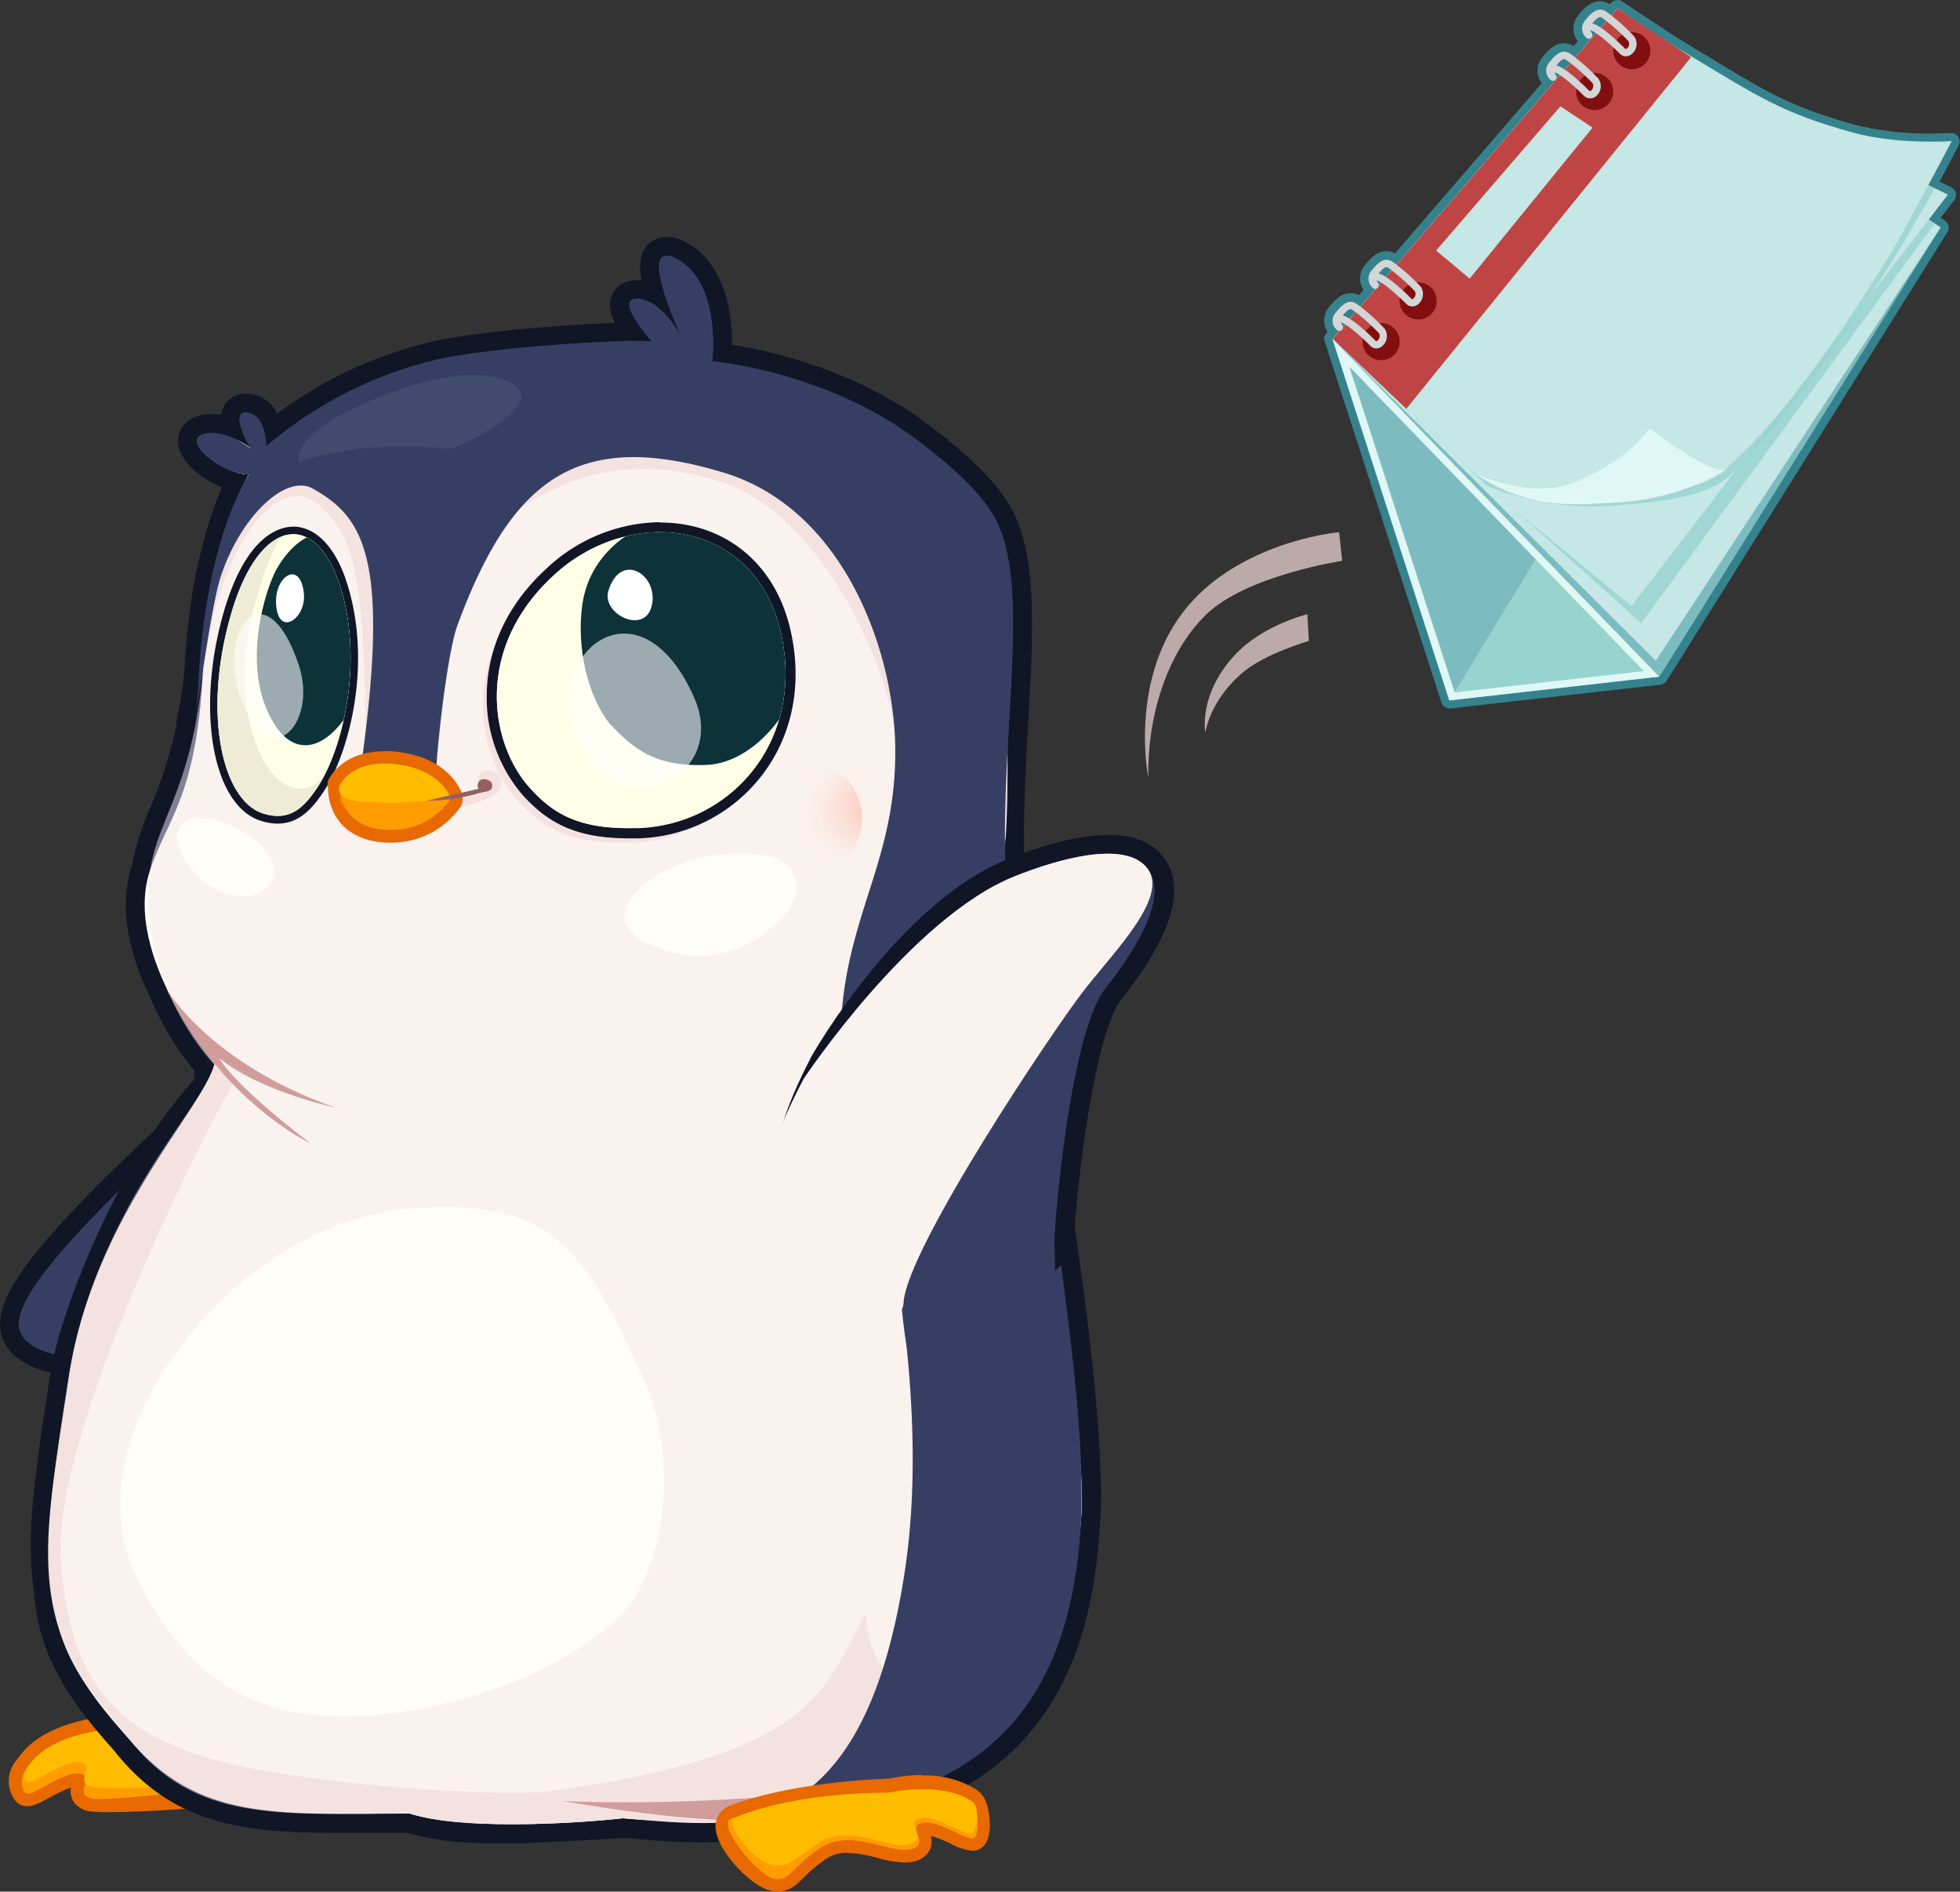 <svg xmlns="http://www.w3.org/2000/svg" xmlns:xlink="http://www.w3.org/1999/xlink" viewBox="0 0 348.22 336.04"><rect x="0" y="0" width="348.22" height="336.04" fill="#333333" stroke="none"/><defs><style>.cls-1{fill:#ffffe7;}.cls-2{isolation:isolate;}.cls-3{fill:#e86900;}.cls-21,.cls-4{fill:#ff9d00;}.cls-5{fill:#ffbc00;}.cls-6{fill:#363f63;}.cls-7{fill:#101626;}.cls-8{fill:#fffdf8;}.cls-10,.cls-9{fill:#f4e2e1;}.cls-9{opacity:0.4;}.cls-10,.cls-14,.cls-17,.cls-21,.cls-29,.cls-9{mix-blend-mode:multiply;}.cls-11{fill:url(#radial-gradient);}.cls-12{fill:url(#radial-gradient-2);}.cls-13{fill:#414b6d;}.cls-14{fill:#b4f9f0;}.cls-15{clip-path:url(#clip-path);}.cls-16{fill:#0d323a;}.cls-17{fill:#90837a;opacity:0.15;}.cls-18,.cls-19{fill:#fff;}.cls-18{opacity:0.59;mix-blend-mode:overlay;}.cls-20{clip-path:url(#clip-path-2);}.cls-21{opacity:0.5;}.cls-22{fill:#935f5f;}.cls-23{fill:#d19d9b;}.cls-24{fill:#bcaaaa;}.cls-25{fill:#35828c;}.cls-26,.cls-29{fill:#97d3cf;}.cls-27{fill:#7cbcc0;}.cls-28{fill:#c5e7e5;}.cls-29{opacity:0.8;}.cls-30{fill:#bf4545;}.cls-31{fill:#dff7f5;}.cls-32{fill:#820f0f;}.cls-33{fill:#d2d6d6;}</style><radialGradient id="radial-gradient" cx="7493.22" cy="6020.96" r="24.76" gradientTransform="matrix(-0.86, -0.56, -0.36, 0.52, 8596.73, 1213.99)" gradientUnits="userSpaceOnUse"><stop offset="0" stop-color="#ff9f7e"/><stop offset="0.02" stop-color="#ff9f7e" stop-opacity="0.95"/><stop offset="0.15" stop-color="#ff9f7e" stop-opacity="0.7"/><stop offset="0.28" stop-color="#ff9f7e" stop-opacity="0.49"/><stop offset="0.4" stop-color="#ff9f7e" stop-opacity="0.31"/><stop offset="0.52" stop-color="#ff9f7e" stop-opacity="0.18"/><stop offset="0.63" stop-color="#ff9f7e" stop-opacity="0.08"/><stop offset="0.73" stop-color="#ff9f7e" stop-opacity="0.02"/><stop offset="0.81" stop-color="#ff9f7e" stop-opacity="0"/></radialGradient><radialGradient id="radial-gradient-2" cx="-6210.71" cy="-3602.44" r="24.42" gradientTransform="matrix(0.98, -0.27, 0.18, 0.61, 6895.98, 662.32)" xlink:href="#radial-gradient"/><clipPath id="clip-path"><path class="cls-1" d="M56.36,139.93c4.37-6.52,8.35-22,4.12-35.65s-14.42-12.76-19.49,5-1.4,33,5.72,35.23C51.42,146,53.93,143.56,56.36,139.93Z"/></clipPath><clipPath id="clip-path-2"><path class="cls-1" d="M94.17,140c-7.08-7.79-10-24.7,4.13-37.72s35.9-9.6,40.39,9.92-9,34.31-25.3,34.87C102.66,147.49,98.11,144.37,94.17,140Z"/></clipPath></defs><title>Artboard 1</title><g class="cls-2"><g id="Content"><g id="More_organized_more_booked" data-name="More organized, more booked"><path class="cls-3" d="M19.29,320.79a25.2,25.2,0,0,1-2.89-.11,3.07,3.07,0,0,1-2.32-1.19,3.11,3.11,0,0,1-.14-2.65,2.54,2.54,0,0,1-.08-.62h-.2c-1.43,0-3.55,1.15-5.25,2.07s-2.72,1.45-3.57,1.45a1.58,1.58,0,0,1-1.2-.5,4.59,4.59,0,0,1,.32-6,11.94,11.94,0,0,1,1.5-1.81c5.17-5.22,15.56-5.78,19.79-5.78,1,0,1.65,0,1.65,0a1.16,1.16,0,0,1,.42.11c7.5,3.51,19.15,8.86,20.55,9.22a1.46,1.46,0,0,1,1,1.67c-.09,1.09-.17,2.09-12.31,3.18C30.72,320.42,23.6,320.79,19.29,320.79Z"/><path class="cls-3" d="M25.25,306.81c1,0,1.59,0,1.59,0s18.74,8.78,20.74,9.29c.15,0,.21.21.19.48v0c-.13,1.62-20.42,3-28.48,3a24.66,24.66,0,0,1-2.74-.1c-2.29-.3-1.69-1.64-1.4-2.78a1.73,1.73,0,0,1-.06-1.25,1.56,1.56,0,0,0-1.19-.45h-.24c-2.94,0-7.35,3.52-8.82,3.52a.48.48,0,0,1-.37-.13,3.5,3.5,0,0,1,.4-4.49,10.55,10.55,0,0,1,1.4-1.71c4.9-4.94,15.06-5.45,19-5.45m0-2.28h0c-4.37,0-15.12.6-20.6,6.12a13.26,13.26,0,0,0-1.59,1.93A5.75,5.75,0,0,0,2.81,320a2.74,2.74,0,0,0,2,.86c1.19,0,2.42-.67,4.12-1.59a24.35,24.35,0,0,1,3.66-1.73,3.56,3.56,0,0,0,.51,2.57,4.18,4.18,0,0,0,3.12,1.69,25.84,25.84,0,0,0,3,.12c4.34,0,11.5-.37,17.41-.91,3.37-.3,6.09-.64,8.08-1,2.24-.39,5-.88,5.25-3.16v-.09h0a2.61,2.61,0,0,0-1.89-2.86c-1.29-.36-11.45-5-20.35-9.15a2.28,2.28,0,0,0-.84-.21s-.67,0-1.71,0Z"/><path class="cls-4" d="M28.88,307.65s-15.37,1-23,5.53c-2.4,1.42-2.38,4.21-1.38,5.28s6.19-3.61,9.42-3.39c3.49.24-1.36,3.94,2.65,4.47s32.22-3.1,31-3.41C33.1,312.38,28.88,307.65,28.88,307.65Z"/><path class="cls-5" d="M26.84,306.85s-14.42-.79-20.57,5.41c-1.17,1.18-2.65,3.1-1.65,4.17S10.81,312.83,14,313c3.49.24-1.36,3.94,2.65,4.47s32-.7,30.88-1.27A161.22,161.22,0,0,0,26.84,306.85Z"/><path class="cls-6" d="M19.78,243.25c-1.94,0-3.92-.1-6-.3l-.18,0C8.28,242.4,4.7,241,2.92,238.74a5.69,5.69,0,0,1-1.19-4.4c.85-6.15,9-17,46.34-49.93,3.18-2.81,6.48-4.3,9.54-4.3a8.34,8.34,0,0,1,6.92,3.57c2.47,3.43,3,8.77,1.46,14.94a18.92,18.92,0,0,1,5.65-1.05h.48c2,0,4,2,5.07,5.07,1.73,5,1,12.95-6.65,19.1C52.48,236.22,35.87,243.25,19.78,243.25Z"/><path class="cls-7" d="M57.61,181.79c6.2,0,9.86,7.47,5.94,19.23,0,.07,0,.11.1.11.69,0,4.48-1.89,8-1.89h.4c3.67,0,8.46,12.36-2.55,21.18C47.29,238.23,31,241.58,19.78,241.58c-2.15,0-4.11-.12-5.89-.29h0c-7-.67-11-3-10.53-6.71.88-6.4,12.38-19.4,45.79-48.9,3-2.65,5.93-3.88,8.44-3.88m0-3.35v0h0c-3.48,0-7.16,1.63-10.65,4.71C9.16,216.54,1,227.4.08,234.11a7.33,7.33,0,0,0,1.53,5.67c2.06,2.61,6,4.22,11.7,4.8l.26,0c2.18.21,4.21.31,6.21.31,16.49,0,33.44-7.16,51.81-21.88A21.16,21.16,0,0,0,79,212.19a17.28,17.28,0,0,0-.25-10.09c-1.31-3.77-3.84-6.13-6.63-6.19h-.5a16.7,16.7,0,0,0-3.48.4c.87-5.52.1-10.3-2.28-13.59a10,10,0,0,0-8.27-4.26Z"/><path class="cls-6" d="M14.7,241.15c8.85-.18,24.14-7,30-11.09,11.31-8,27.77-23.17,32.25-30.34,3.67,0,3.58,11.88-7.43,20.7-26.48,21.21-44.6,21.9-55.61,20.85A6.28,6.28,0,0,1,14.7,241.15Z"/><path class="cls-6" d="M88.59,325.73c-1.46,0-2.88,0-4.21-.09q-1.1,0-2.17-.13a44,44,0,0,1-9.66-1.67H70l-3.66,0c-2.15,0-4.22,0-6.23,0-15.64,0-28.41-1-38.65-14.11C12,299.3,8.38,292.1,7.64,282.33c-.85-5.68-.72-11.79.46-21.06C8.72,256,9.65,250,10.56,244.38v0c1.72-11.57,12.59-37.94,25-51.32a3.42,3.42,0,0,0,.6-2.3,10.76,10.76,0,0,1,.08-1.09A49.15,49.15,0,0,1,28.45,177C24.12,168.28,23,160.6,25,154.25l0-.11a45,45,0,0,1,3.16-10,79.31,79.31,0,0,0,4.85-15.47,1.67,1.67,0,0,1,0-.68,74.25,74.25,0,0,0,1.42-9.65c.89-17.42,5.17-28.47,7.22-32.85-3.42-.93-6.84-3.3-8-5.6a3.09,3.09,0,0,1-.22-2.66c.55-1.31,2-2.07,4.05-2.07a11,11,0,0,1,3.55.65,3.76,3.76,0,0,1,.21-3,2.63,2.63,0,0,1,2.33-1.24c1.27,0,3.82.58,4.9,4.52a73.32,73.32,0,0,1,28.33-13.8c8.5-2,27.22-3.33,35.39-3.44-1.46-2.05-2.5-4.19-2-5.7a2.56,2.56,0,0,1,2-1.7,5.09,5.09,0,0,1,1-.1,6.5,6.5,0,0,1,3.09.85c-.87-3-1.24-5.76-.32-7.21a2.74,2.74,0,0,1,2.4-1.29,5.45,5.45,0,0,1,2.5.74c7.29,3.84,7.58,14.14,7.38,18.22,5.22.69,21.67,3.61,35.54,14.07,10.89,8.21,13.84,13,15.2,16.22,3.41,8.13,2.72,20.43,1.92,34.68-.77,13.77-1.64,29.37.93,44.72l.59,3.51c3.79,22.53,10.84,64.46,11.28,86.29a58.33,58.33,0,0,1-.09,8.25h0c-2.33,44.06-29.91,51.73-53.69,53.5h-.23a67.82,67.82,0,0,1-14.9,1.58c-4.36,0-8.38-.34-12.26-.67l-2-.16c-2.36.24-7.28.47-11.25.66l-3.92.19c-1.52.08-3,.14-4.44.17Z"/><path class="cls-7" d="M118.44,45.41a3.9,3.9,0,0,1,1.72.55c8.07,4.25,6.37,18.22,6.37,18.22s20.14,1.73,36.32,13.93c10.61,8,13.41,12.54,14.66,15.53,6.45,15.38-2.51,47.65,2.75,79,3.61,21.53,11.39,66.67,11.85,89.55a57.49,57.49,0,0,1-.08,8.06h0c-2,39.5-24.32,49.91-52.15,52l.24-.13a65.66,65.66,0,0,1-15.25,1.7c-5.1,0-9.8-.48-14.24-.84h0c-3.1.34-11.61.66-15.24.86-1.45.08-2.92.14-4.39.17l-2.41,0c-1.4,0-2.78,0-4.15-.09q-1.07,0-2.12-.13a41.81,41.81,0,0,1-9.53-1.68H69.92c-3.46,0-6.73.07-9.83.07-16.25,0-27.78-1.25-37.36-13.52-9.1-10.09-12.73-17-13.44-26.58-.94-6.21-.55-12.75.46-20.66.58-4.93,1.42-10.46,2.45-16.84h0c1.59-10.74,12.06-37,24.62-50.45,1.34-1.44.88-3.46,1.16-4.56h0l.12-.45A45.73,45.73,0,0,1,30,176.35c-3.22-6.5-5.67-14.52-3.39-21.58l.07-.22c1.18-7.71,5.86-13.16,8.35-27.22a5.69,5.69,0,0,1-.32,1.07,76.2,76.2,0,0,0,1.45-9.88h0c1.15-22.66,8.06-34.2,8.07-34.21h0a9.81,9.81,0,0,1-1.8-.3c-4.29-1.06-8-4.51-7.38-6.07.27-.66,1.21-1,2.51-1A10.93,10.93,0,0,1,43,78.64a9.76,9.76,0,0,1,1.45,1c-1.27-2.36-3.09-6.35-.84-6.35h0c2.87.07,3.53,3.74,3.66,6A72,72,0,0,1,77.26,64c8.66-2.05,28.68-3.4,36-3.4a15.27,15.27,0,0,1,2.58.13s-6.22-7-3.26-7.56a3.4,3.4,0,0,1,.67-.07c2.81,0,6,3.3,8,7.21,0,0-7-14.86-2.87-14.86m0-3.35a4.42,4.42,0,0,0-3.81,2.06c-.85,1.34-1.06,3.1-.59,5.63a7.38,7.38,0,0,0-.77,0,6.77,6.77,0,0,0-1.34.13,4.25,4.25,0,0,0-3.26,2.81c-.2.59-.65,1.95.66,4.63-9.17.32-25.14,1.58-32.86,3.41A74.93,74.93,0,0,0,49.25,73.48a6.11,6.11,0,0,0-5.48-3.54h-.13A4.26,4.26,0,0,0,39.87,72a4.46,4.46,0,0,0-.59,1.69,11.25,11.25,0,0,0-1.73-.14c-2.73,0-4.77,1.13-5.6,3.09a4.82,4.82,0,0,0,.27,4.06c1.15,2.29,4,4.55,7.21,5.84-2.27,5.33-5.81,16-6.61,31.74a72.55,72.55,0,0,1-1.38,9.4,3.34,3.34,0,0,0-.07,1,78.19,78.19,0,0,1-4.71,14.9,47.49,47.49,0,0,0-3.24,10.18c-2.18,6.76-1,14.83,3.53,24a51.56,51.56,0,0,0,7.61,12.45c0,.16,0,.32,0,.47a4.59,4.59,0,0,1-.15,1.23c-12.67,13.6-23.71,40.42-25.47,52.21-.91,5.68-1.84,11.66-2.47,17-1.19,9.37-1.33,15.6-.46,21.43.78,10.15,4.51,17.59,14.2,28.35C30.87,324.5,44,325.59,60.1,325.59c2,0,4.09,0,6.25,0l3.6,0H72.3a46.35,46.35,0,0,0,9.79,1.67q1.1.08,2.22.13c1.36.06,2.81.09,4.3.09l2.48,0c1.44,0,3-.09,4.5-.17l3.9-.19c3.91-.18,8.73-.41,11.19-.65l1.81.15c3.92.33,8,.67,12.4.67A69.51,69.51,0,0,0,140,325.61h.19c16.82-1.25,28.78-5.29,37.65-12.72,10.83-9.08,16.58-22.94,17.59-42.37a60.35,60.35,0,0,0,.09-8.41c-.45-22-7.51-63.93-11.31-86.49l-.59-3.5c-2.54-15.16-1.68-30.67-.91-44.35.81-14.46,1.5-26.94-2.05-35.43-1.44-3.43-4.53-8.46-15.74-16.91-13-9.83-28.31-13.15-34.84-14.18,0-5-1-14.42-8.31-18.26a7,7,0,0,0-3.28-.93Z"/><path class="cls-8" d="M38.16,189c-2.28,8.91-21.7,28.11-25.78,58.79C7.83,282,5.75,289.87,22.74,308.72c13,14.39,26.82,13.47,50.06,13.44,8.83,2.86,27.92,1.92,37.84.84,10.8.87,20.23,1.09,37.15-2.94s41.37-17.91,44.25-49.76c1.84-20.27-11.74-68.41-14.43-91.41-1.54-13.14-2.7-25.62-2.34-31.21,1-15.37,2.74-49.31,2.74-49.31S88.94,64,78.76,66.51,45.7,80.75,45.7,80.75c-4.31-4.38-6.53-2.31-6.53-2.31-1,2.37.06,5.49,5,5.86,0,0-6.92,11.54-8.07,34.22C35,141.75,29.63,145.4,26.6,154.77,21.76,169.73,38.16,189,38.16,189Z"/><path class="cls-9" d="M22.74,308.72C34.64,324,49.57,322.19,72.8,322.16c8.83,2.86,27.92,1.92,37.84.84,10.8.87,19.88.92,36.79-3.11s41.72-17.75,44.61-49.6c1.92-21.22-12.78-70.92-15.42-94.28-1.33-11.71,1.75-22.27,2.08-27.4,1-15.37-.68-50.25-.68-50.25S88.94,64,78.76,66.51,45.7,80.75,45.7,80.75c-4.31-4.38-6.53-2.31-6.53-2.31-1,2.37.06,5.49,5,5.86,0,0-6.18,11.59-8.07,34.22S27,146.27,26.43,156.85c-1.08,19.48,11.79,32.44,11.79,32.44-2.28,7.45-21.2,25.45-26,55.35C6.93,277.47,6.41,287.8,22.74,308.72ZM118.66,169c-8.85-2.72-10.3-7.26-3.33-12.56,5.18-3.94,12.81-5.29,19.29-4.65,7.45.74,8.81,6.41,4.4,11.14C133.89,168.43,126.3,171.34,118.66,169ZM72.5,214.72c26-2.18,31.45,7.53,41.73,30,6,13,4.51,30.95-2.27,40.17-6.65,9.06-26.73,18.77-47.48,19.95-18.32,1-31-6-40.14-24.38C11.63,254.86,42,217.27,72.5,214.72ZM39.63,146c4.09,1.37,12.83,7.18,7.31,12.14-2.5,2.24-10.67,1.27-14.36-5.9C28.69,144.71,35.74,144.73,39.63,146Z"/><path class="cls-10" d="M182.45,296.16c-3.45,5.24-27.76,11.28-28.64-9.61-7.28,13.13-8.26,25.1-56,31.6-9.4,1.28-49.53-1.49-63.33-6.69-14.85-5-22.17-14-23.67-34-1.59-21.19,22.22-70.16,30.62-85-1.16-1.53-2.23-1.91-3.29-3.59-2.12,8.31-21.74,27.6-25.92,55.78-3.25,21.87-6.11,34.9-.44,48.28,2.18,5.15,5.94,9.71,11,15.8,12.32,14.93,26.82,13.47,50.06,13.44,8.83,2.86,27.92,1.92,37.84.84,10.8.87,23.14,2.47,38.89-3.83,14.71-5.89,35.59-13,41-38.67A89.07,89.07,0,0,1,182.45,296.16Z"/><path class="cls-11" d="M48.83,128.14c-3.11-2-9.89-4-13.05-5-.91,4-2.45,17.85-4.25,20.75a48.58,48.58,0,0,1-3.72,6.88s0,.07,0,.1a39,39,0,0,0,3.64,2.74c11.55,7.59,24.8,8,29.6,1S60.37,135.73,48.83,128.14Z"/><path class="cls-12" d="M152.74,142.4c2.46,8.2-6.31,17.8-19.58,21.44s-26-.05-28.48-8.25,6.31-17.8,19.58-21.44S150.28,134.21,152.74,142.4Z"/><path class="cls-10" d="M128.42,85.71c-17.53-5.83-30,0-38.21,6.14-14.12,10.57-16.1,33.89-15,48.9.13,1.8-10.26-.5-10.26-5.44,0-33.71-2.08-40.05-8.18-45.48-6.26-5.57-13.12,3.74-16.12,11.25-1.85,4.64-4.37,11.8-5,26.16.23-1.59.34-6.93.49-8.72C38,95.89,44.22,84.3,44.22,84.3c-5-.37-6-3.49-5-5.86,0,0,2.22-2.07,6.53,2.31,0,0,22-11.4,32.2-13.9S178,98.36,178,98.36s1.68,34.87.68,50.25c-.35,5.32-21.93,44.41-27.65,43.86,15.23-17.6,7.79-40.13,8.65-53.31C160.81,122,146.68,91.78,128.42,85.71Z"/><path class="cls-6" d="M177.52,93.64c-1.25-3-4.05-7.53-14.66-15.53-16.18-12.2-36.32-13.93-36.32-13.93s1.7-14-6.37-18.22c-7.4-3.89,1.15,14.31,1.15,14.31-2.23-4.23-5.76-7.74-8.72-7.14s3.26,7.56,3.26,7.56c-2.47-.59-28.4.85-38.61,3.27A72,72,0,0,0,47.34,79.31c-.13-2.28-.78-5.95-3.66-6-2.33-.06-.47,4,.81,6.38-4.08-3.31-8.78-3.34-9.46-1.73-.74,1.77,4.2,6,9.18,6.36,0,0-6.78,9.82-8.67,32.45-.31,3.72-.3,7.79-.93,10.69.42-.49,2.78-19.39,4.6-25C42.73,91.7,50.8,84.13,55.55,86.79c9.47,5.29,14.3,13,7.7,55.42,5.48-.51,8.54-.13,14.07.32-.31-5.47,2-26.15,3.94-31.42C91,84.69,102.92,76.23,128.51,83.94c21.39,6.44,30.31,31.64,30.54,48.78.27,20.53-9,29.78-9.71,50.5,7.86,25.51,16.24,64.68,11.37,96.16-5,32.33-16.44,39.41-25,43,27.82-2.06,54.31-12.6,56.34-52.1,1.17-22.74-7.71-73.42-11.77-97.62C175,141.29,184,109,177.52,93.64Z"/><path class="cls-13" d="M86.34,76.73a47.65,47.65,0,0,1-6.13,3C71.08,78.81,61.68,79.26,53,82a5.06,5.06,0,0,1,1.28-3.41c3.61-5.06,17.12-10,23.55-11.28,9.95-2,16.23,1,14.52,4.18C91.46,73.25,88.13,75.69,86.34,76.73Z"/><path class="cls-14" d="M57.25,140.85c4.47-6.14,8.36-20.89,3.63-34.15S45.45,94,40.47,110.89s-.82,31.68,6.72,34.06C52.17,146.53,54.76,144.26,57.25,140.85Z"/><path class="cls-1" d="M49.34,145.63a9.43,9.43,0,0,1-2.82-.47c-7.29-2.3-11.51-17.35-6.17-36.06,2.66-9.31,7-14.86,11.75-14.86,3.8,0,7.09,3.59,9,9.86,4.38,14.12.18,29.68-4.2,36.22-1.85,2.76-4.05,5.32-7.58,5.32Z"/><path class="cls-7" d="M52.09,94.9c3.33,0,6.47,3.2,8.39,9.39,4.23,13.65.25,29.12-4.12,35.65-1.94,2.89-3.92,5-7,5a8.7,8.7,0,0,1-2.62-.44C39.59,142.26,35.92,127,41,109.28c2.77-9.71,7.08-14.37,11.1-14.37m0-1.35c-2.41,0-8.44,1.5-12.4,15.35-4.94,17.31-1.91,34.2,6.61,36.89a10.11,10.11,0,0,0,3,.51c3.85,0,6.19-2.7,8.14-5.62,4.46-6.65,8.73-22.46,4.29-36.8-2-6.57-5.56-10.34-9.68-10.34Z"/><path class="cls-1" d="M56.36,139.93c4.37-6.52,8.35-22,4.12-35.65s-14.42-12.76-19.49,5-1.4,33,5.72,35.23C51.42,146,53.93,143.56,56.36,139.93Z"/><g class="cls-15"><path class="cls-16" d="M65,119.72c-1.37,4.43-3.56,8.43-6.36,10.8-3.27,2.77-6.9,2.64-9.72-1.63-6.5-9.85-1.7-24.39.24-27.81,6.08-10.69,17.26-8.54,17.24,9.14A63.29,63.29,0,0,1,65,119.72Z"/></g><path class="cls-17" d="M41,109.28c2.28-8,5.58-12.53,8.92-13.91-2.18,3.25-4,9.54-4.8,12.61-2.73,10.23-2,20.41,1.83,27.37,2.37,4.27,7,6.79,10.63,2.52a22,22,0,0,1-1.22,2.07c-2.43,3.63-4.94,6.06-9.64,4.58C39.59,142.26,35.92,127,41,109.28Z"/><path class="cls-18" d="M53.1,118.19C56.54,128.55,47.8,138,42.78,124,38.31,111.49,47.35,100.88,53.1,118.19Z"/><path class="cls-19" d="M54,105.63c.32,4.26-4.5,7.62-4.94,1.81C48.65,102.26,53.51,99.28,54,105.63Z"/><path class="cls-10" d="M92,142.27c-7.43-8.17-10.53-25.89,4.33-39.54s37.66-10.06,42.35,10.4-9.49,36-26.54,36.56C100.94,150.09,96.17,146.81,92,142.27Z"/><path class="cls-1" d="M111.69,148c-9.5,0-14.13-3-18.18-7.41-7.23-7.95-10.7-25.29,4.19-39a29,29,0,0,1,19.53-8c11.17,0,19.72,7,22.32,18.37,2.13,9.3.39,18.22-4.9,25.11A27.89,27.89,0,0,1,113.41,148Z"/><path class="cls-7" d="M117.23,94.57c9.8,0,18.75,5.92,21.45,17.68,4.48,19.52-9,34.31-25.3,34.87l-1.7,0c-9.52,0-13.79-3-17.52-7.11-7.08-7.79-10-24.7,4.13-37.72a28.24,28.24,0,0,1,18.93-7.75m0-1.78h0A29.93,29.93,0,0,0,97.09,101c-8.55,7.85-10.49,16.35-10.61,22.09a26.6,26.6,0,0,0,6.37,18.14c4.2,4.62,9,7.7,18.84,7.7q.85,0,1.76,0a28.78,28.78,0,0,0,21.92-11.2c5.46-7.11,7.26-16.29,5.06-25.85-2.7-11.76-11.58-19.06-23.19-19.06Z"/><path class="cls-17" d="M94.61,106.26a26.74,26.74,0,0,0-1.49,6.53c-1.33,13.29,6.48,27.78,23.24,29.89a32.94,32.94,0,0,0,12-.7,27.24,27.24,0,0,1-15,5.14c-10.73.37-15.27-2.75-19.21-7.08C87.78,133,84.76,118.57,94.61,106.26Z"/><path class="cls-1" d="M94.17,140c-7.08-7.79-10-24.7,4.13-37.72s35.9-9.6,40.39,9.92-9,34.31-25.3,34.87C102.66,147.49,98.11,144.37,94.17,140Z"/><g class="cls-20"><path class="cls-16" d="M140.89,123.42c-2.41,5.88-8.59,12.18-15.33,12.46-9.56.4-13.21-3.15-17.28-7.35-3.91-5-5.89-13.49-4.82-21.15,1.8-12.84,16.92-19.23,28.61-14.1C140.38,98.73,146.67,109.3,140.89,123.42Z"/></g><path class="cls-18" d="M123.36,124c6,13.76-12.09,22.64-19.79,9.09C94.5,117.18,113.3,101,123.36,124Z"/><path class="cls-19" d="M108.09,104.95c-1.31,4.22,6.85,8.14,7.79,2.23C116.72,101.9,110.23,98,108.09,104.95Z"/><path class="cls-10" d="M61.52,141.55c2.33-2.43,8.95.73,12,.84s10.11-.23,12.69-1.95A2.17,2.17,0,0,1,84.95,138c.75-2.34,5.76-.88,3.66,2.38-1.22,1.9-7.75,3.39-8.15,3.16-1.81,2.1-4.48,4.67-7.47,5.75-4.35,1.57-17-.53-11.65-7.52Z"/><path class="cls-3" d="M69.35,148.56c-5.94,0-9.66-3.11-10-8.32a1.12,1.12,0,0,1,0-.36l0-.11a1.12,1.12,0,0,1,0-.88c.08-.18,2.07-4.38,8.87-4.38a18.24,18.24,0,0,1,2,.11c9,1,10.72,6.49,10.79,6.73a2.4,2.4,0,0,1-.07,1.24,13.68,13.68,0,0,1-6.72,5.17A14.68,14.68,0,0,1,69.35,148.56Z"/><path class="cls-3" d="M68.27,135.63a17.06,17.06,0,0,1,1.84.1c8.32.9,9.84,5.94,9.84,5.94l-.63.08.21.08h0L80,142a12.61,12.61,0,0,1-6.15,4.7,13.53,13.53,0,0,1-4.5.73c-4,0-8.53-1.65-8.84-7.27h.12l.07,0h.06l.08,0a4.34,4.34,0,0,1-.42-.74s1.7-3.73,7.85-3.73m0-2.23h0c-7.5,0-9.79,4.83-9.88,5a2.23,2.23,0,0,0-.11,1.56,2.15,2.15,0,0,0,0,.3c.32,5.78,4.57,9.37,11.07,9.37a15.84,15.84,0,0,0,5.28-.87,14.9,14.9,0,0,0,7.29-5.64,3.22,3.22,0,0,0,.18-2.13c-.08-.26-2.05-6.46-11.73-7.51a19.39,19.39,0,0,0-2.08-.12Z"/><path class="cls-4" d="M80,142a12.61,12.61,0,0,1-6.15,4.7C70,148.13,61,148.2,60.51,140.17A34.42,34.42,0,0,1,80,142Z"/><path class="cls-21" d="M72.54,143.54c-3.72,1.26-6.55,1.72-9.61.83-2.62-.76-2.89-2-2.35-4.12,0,0,0-.05-.07-.07a34.42,34.42,0,0,1,19,1.66A64.24,64.24,0,0,0,72.54,143.54Z"/><path class="cls-5" d="M80,141.67s-1.51-5-9.84-5.94c-7.67-.83-9.7,3.63-9.7,3.63s-1.57,2.4,3.39,3a59.83,59.83,0,0,0,10,.05C76.71,142.1,80,141.67,80,141.67Z"/><path class="cls-22" d="M75.81,142.24a32.73,32.73,0,0,0,9.55-1.42c.65-.16,1.78-.18,2-.8.51-1.45-1.26-1.76-1.86-1.52a1.15,1.15,0,0,0-.47,1.63Z"/><path class="cls-23" d="M29.52,175.58s7.46,13.22,30.1,21.2c0,0-13.47-2.91-20.65-8.81,0,0,2,4.28,16.12,15.1C55.09,203.07,39.34,195.78,29.52,175.58Z"/><path class="cls-23" d="M154.83,317.31s-27.35,3.85-54.86,2.63c0,0,25.86,4.65,36.53,3.12C143.43,322.06,154.83,317.31,154.83,317.31Z"/><path class="cls-3" d="M138.25,334.93a5.47,5.47,0,0,1-1-.1c-2.89-.53-8.53-6.33-8.92-9.88a2.78,2.78,0,0,1,1.32-2.85,1.8,1.8,0,0,1,.66-.3c11.19-4.14,26.27-4.62,27.9-4.66a26.52,26.52,0,0,1,5.72-.63,16.08,16.08,0,0,1,8.92,2.28,3.94,3.94,0,0,1,1.59,2.59c.52,1.82.54,4.48-.34,5.66a1.58,1.58,0,0,1-1.32.61h0a9.64,9.64,0,0,1-3.35-1.16c-1.57-.72-3.52-1.62-4.86-1.62a2.25,2.25,0,0,0-.38,0h0a2.51,2.51,0,0,1,0,.68,3.19,3.19,0,0,1,.05,2.66,3,3,0,0,1-2.1,1.35,5.76,5.76,0,0,1-1.31.14h0a19.83,19.83,0,0,1-4.54-.79,23.62,23.62,0,0,0-5.59-.93,7.45,7.45,0,0,0-4.34,1.24,28.38,28.38,0,0,0-4.32,3.6C140.76,334.06,139.88,334.93,138.25,334.93Z"/><path class="cls-3" d="M163.94,317.62a15.3,15.3,0,0,1,8.31,2.1,2.9,2.9,0,0,1,1.12,1.92c.48,1.63.45,3.92-.15,4.73a.5.5,0,0,1-.43.17c-1.42,0-5.47-2.78-8.21-2.78a3.42,3.42,0,0,0-.56,0,1.48,1.48,0,0,0-1.1.55,1.82,1.82,0,0,1,0,1.25c.35,1.11,1,2.4-1.13,2.9a4.67,4.67,0,0,1-1.06.11c-2.68,0-6.43-1.72-10.13-1.72a8.57,8.57,0,0,0-5,1.44c-4.91,3.34-5.25,5.47-7.41,5.47a4.42,4.42,0,0,1-.79-.08c-2.93-.54-10.88-9.15-7-10.81,11.53-4.34,27.88-4.68,27.88-4.68a25.07,25.07,0,0,1,5.58-.63m-33.32,5.24-.14.06-.14.05.28-.11m33.32-7.47a28,28,0,0,0-5.86.63c-2.14.06-16.92.61-28,4.68a2.85,2.85,0,0,0-1,.46,3.88,3.88,0,0,0-1.83,3.92c.45,4.08,6.48,10.24,9.83,10.86a6.6,6.6,0,0,0,1.2.12c2.09,0,3.26-1.16,4.51-2.38a27.06,27.06,0,0,1,4.16-3.47,6.3,6.3,0,0,1,3.71-1,22.81,22.81,0,0,1,5.32.9,20.66,20.66,0,0,0,4.81.82,6.83,6.83,0,0,0,1.57-.17,4.09,4.09,0,0,0,2.82-1.9,3.64,3.64,0,0,0,.29-2.67,22.28,22.28,0,0,1,3.52,1.39,10,10,0,0,0,3.82,1.26,2.72,2.72,0,0,0,2.21-1.06c1.27-1.7,1-4.89.54-6.59a5,5,0,0,0-2.07-3.26,17.17,17.17,0,0,0-9.53-2.46Z"/><path class="cls-4" d="M157.89,318.45s9-2,14.52,1.59c1.35.88,1.68,5.16.8,6.33s-6.14-3.07-9.2-2.57c-3.3.55,1.58,3.83-2.19,4.71s-10.71-3.89-16.16-.17-5.27,5.93-8.2,5.39-11.18-10.7-7-10.81C142.56,322.61,157.89,318.45,157.89,318.45Z"/><path class="cls-5" d="M157.88,318.46s9.26-2.11,14.78,1.5c1.35.88,1.05,4.39.18,5.56s-6.14-3.07-9.2-2.57c-3.3.55,1.58,3.83-2.19,4.71s-10.71-3.89-16.16-.17-5.46,4.25-8.4,3.71-8.32-7.47-6.4-8.27C141.78,318.17,157.88,318.46,157.88,318.46Z"/><path class="cls-6" d="M163.82,230.06c-10.79,0-18.83-3.45-22.62-9.72-4.41-7.29-3-17.87,4.09-31.44.65-1.15,15.55-27.25,34.36-34.78,3.86-1.54,11.22-4.14,17.17-4.14,3.81,0,6.59,1.06,8.26,3.14,3.75,4.68,1.3,12.4-7.49,23.58-4.75,6-8,31.77-8.64,43.55C188.65,225.86,175.44,230.06,163.82,230.06Z"/><path class="cls-7" d="M196.82,151.65c3,0,5.5.69,7,2.52,4,5-2,14.5-7.5,21.5s-8.5,35-9,44.5c-.21,3.94-11.83,8.22-23.45,8.22-16.43,0-32.86-8.55-17-38.72,0,0,15-26.61,33.5-34,4.77-1.91,11.35-4,16.54-4m0-3.35h0c-5.91,0-12.94,2.31-17.79,4.25-19.35,7.74-34.54,34.33-35.17,35.46l0,.09c-7.41,14.13-8.77,25.27-4,33.09,4.11,6.79,12.65,10.53,24.05,10.53,11,0,26.4-4,26.8-11.39.65-12.33,4-37.12,8.29-42.61,9.34-11.89,11.79-20.28,7.48-25.66-2-2.5-5.22-3.77-9.57-3.77Z"/><path class="cls-6" d="M146.77,189.67s15-26.61,33.5-34c7.5-3,19.5-6.5,23.5-1.5s-2,14.5-7.5,21.5-8.5,35-9,44.5c2.5,29.5-24.5,58.5-27.37,8C145,226.88,132.22,217.42,146.77,189.67Z"/><path class="cls-8" d="M142.77,191.67s19-28.61,37.5-36c7.5-3,19.5-6.5,23.5-1.5s-5.5,14.5-11,21.5S161,221.92,160.52,231.42,115.77,243.17,142.77,191.67Z"/><path class="cls-9" d="M142.77,191.67s19-28.61,37.5-36c7.5-3,19.5-6.5,23.5-1.5s-5.5,14.5-11,21.5S161,221.92,160.52,231.42,115.77,243.17,142.77,191.67Z"/><path class="cls-24" d="M204,138.12s-3.61-18,7.14-30.56c9.19-10.76,24.71-12.87,26.77-13l.55,5.07s-17,2.56-24.18,9.55S203.82,127.68,204,138.12Z"/><path class="cls-24" d="M214.16,130.15s-1.37-6.68,5.24-13.81c4.94-5.33,12.87-7.23,12.87-7.23l.26,4.74s-7.64,2.26-11.47,5.4C214.84,124.36,214.16,130.15,214.16,130.15Z"/><path class="cls-25" d="M257.53,125.17a.75.75,0,0,1-.71-.52L236.06,60.43a.75.75,0,0,1,.15-.72l.62-.72a2.91,2.91,0,0,1,0-4c.75-.89,1.76-2.11,3.18-2.11a2.77,2.77,0,0,1,1.64.58h0l1.63-1.89a2.91,2.91,0,0,1-.07-4c.74-.89,1.76-2.11,3.18-2.11A2.77,2.77,0,0,1,248,46l0,0,27-31.27a3.06,3.06,0,0,1-1-1.94,3,3,0,0,1,.77-2.26c.74-.89,1.76-2.11,3.18-2.11a2.77,2.77,0,0,1,1.64.58l.22.16,1.61-1.87a3.06,3.06,0,0,1-1-2,3,3,0,0,1,.77-2.26c.74-.89,1.76-2.11,3.18-2.11a2.77,2.77,0,0,1,1.64.58l.25.18L286.8,1a.75.75,0,0,1,1-.14l9.57,6.33c.95.59,2,1.22,3.05,1.87l2.6,1.58c10.51,6.37,14.87,9,26.4,12.18a54.28,54.28,0,0,0,13.75,1.58c2.11,0,3.5-.1,3.51-.1h.05a.75.75,0,0,1,.66,1.1s-1.67,3.18-3.78,7.13l2.8,1.36a.75.75,0,0,1,.27,1.13l-2.91,3.78,1.44,1a.75.75,0,0,1,.21,1L295.46,120.6a.75.75,0,0,1-.55.35l-37.3,4.22ZM277.86,11.39l.07-.08,0,0-.1.07Zm6.41-7.44.07-.08-.07-.05-.1.07Z"/><path class="cls-25" d="M287.37,1.5l9.57,6.33c1,.6,2,1.23,3.08,1.89,12.54,7.57,16.65,10.38,29.19,13.84a55.35,55.35,0,0,0,14,1.61c2.17,0,3.56-.1,3.56-.1s-1.86,3.55-4.15,7.81l3.5,1.71L342.67,39l2.1,1.42L294.83,120.2l-37.3,4.22h0L236.77,60.2,238,58.8h0a.64.64,0,0,1-.41-.15,2.32,2.32,0,0,1-.79-1.48,2.29,2.29,0,0,1,.6-1.71c.68-.81,1.54-1.84,2.6-1.84a2,2,0,0,1,1.2.44l.55.42,2.72-3.15h-.09a.62.62,0,0,1-.4-.14,2.32,2.32,0,0,1-.79-1.48,2.29,2.29,0,0,1,.6-1.71c.68-.81,1.54-1.84,2.6-1.84a2,2,0,0,1,1.2.44l.58.44,29-33.69a3.07,3.07,0,0,0-1-.5,1.9,1.9,0,0,0,.25.48.65.65,0,0,1-.93.89,2.32,2.32,0,0,1-.79-1.48,2.29,2.29,0,0,1,.6-1.71c.68-.81,1.54-1.84,2.6-1.84a2,2,0,0,1,1.2.44l.76.58,3.71-4.3a3.17,3.17,0,0,0-1-.52,1.89,1.89,0,0,0,.25.48.65.65,0,0,1-.93.89,2.32,2.32,0,0,1-.79-1.48,2.29,2.29,0,0,1,.6-1.71c.68-.81,1.54-1.84,2.6-1.84a2,2,0,0,1,1.2.44l.79.61,1.1-1.27m-2.95,3.42,1-1.16-.71-.54a.75.75,0,0,0-.44-.18c-.3,0-.67.28-1.39,1.12a5.58,5.58,0,0,1,1.53.77M278,12.36l1-1.17-.68-.52a.75.75,0,0,0-.44-.18c-.3,0-.67.28-1.39,1.12a5.5,5.5,0,0,1,1.5.75M246.25,49.2l1-1.18-.5-.38a.75.75,0,0,0-.44-.18c-.3,0-.67.28-1.39,1.12a5,5,0,0,1,1.31.62M245,50.68l.42-.49a2.45,2.45,0,0,0-.79-.38,1.89,1.89,0,0,0,.25.48.64.64,0,0,1,.12.38m-5.14,6,1-1.18-.47-.35a.75.75,0,0,0-.44-.18c-.3,0-.67.28-1.39,1.12a4.9,4.9,0,0,1,1.28.6m-1.25,1.45.39-.46a2.34,2.34,0,0,0-.76-.35,1.87,1.87,0,0,0,.25.49.64.64,0,0,1,.11.33m108.12-33h0M287.37,0a1.5,1.5,0,0,0-1.14.52L286,.74a3.38,3.38,0,0,0-1.76-.51c-1.77,0-3,1.43-3.75,2.38a3.75,3.75,0,0,0-.94,2.81,3.71,3.71,0,0,0,.77,1.91l-.73.85a3.37,3.37,0,0,0-1.73-.49c-1.77,0-3,1.43-3.75,2.38a3.76,3.76,0,0,0-.94,2.81,3.7,3.7,0,0,0,.75,1.88L247.86,45a3.32,3.32,0,0,0-1.52-.38c-1.77,0-3,1.43-3.75,2.38a3.75,3.75,0,0,0-.94,2.81,3.66,3.66,0,0,0,.61,1.69l-.81.94a3.3,3.3,0,0,0-1.49-.36c-1.76,0-3,1.43-3.75,2.38a3.76,3.76,0,0,0-.94,2.81,3.65,3.65,0,0,0,.59,1.66l-.22.26a1.5,1.5,0,0,0-.29,1.44l20.76,64.22a1.5,1.5,0,0,0,1.43,1h.17l37.3-4.22a1.5,1.5,0,0,0,1.1-.69L346,41.21a1.5,1.5,0,0,0-.43-2l-.78-.53,2.42-3.15a1.5,1.5,0,0,0-.53-2.26l-2.1-1c1.76-3.29,3.15-5.93,3.38-6.38a1.5,1.5,0,0,0-1.29-2.26h-.12c-.14,0-1.47.09-3.45.09a53.55,53.55,0,0,1-13.55-1.56C318.17,19,313.85,16.34,303.39,10l-2.61-1.58c-1.08-.65-2.1-1.28-3.06-1.88L288.19.25a1.49,1.49,0,0,0-.83-.25Z"/><polygon class="cls-26" points="236.77 60.2 294.82 120.2 257.53 124.42 236.77 60.2"/><polygon class="cls-27" points="236.77 60.2 257.53 124.42 305.85 45.28 278.39 12.31 236.77 60.2"/><polygon class="cls-27" points="236.77 60.2 294.82 120.2 344.77 40.42 287.37 1.5 236.77 60.2"/><polygon class="cls-28" points="236.77 60.2 294.18 117.39 344.77 40.42 287.37 1.5 236.77 60.2"/><polygon class="cls-29" points="262.18 84.31 291.58 110.69 343.69 39.77 287.37 1.5 262.18 84.31"/><polygon class="cls-28" points="261.53 84.31 289.85 107.66 346.07 34.58 284.88 4.74 261.53 84.31"/><path class="cls-29" d="M236.77,60.2l27.35,26.05a49.54,49.54,0,0,0,20.54,3.68c14.23-.85,19.82-2.44,23.57-6.27,19-19.46,35.46-50.16,35.46-50.16L286,3.88Z"/><path class="cls-28" d="M236.77,60.2,261.6,83.8s15.53,7.35,32.8,3.75c3.53-.74,8.23-.78,12.08-4.14C319.6,72,332.91,49.65,335,46.48c2.67-4.11,11.75-21.41,11.75-21.41s-9.58.68-17.51-1.51C316.66,20.09,312.55,17.28,300,9.72,292.14,5,287.37,1.5,287.37,1.5Z"/><polygon class="cls-30" points="236.77 60.2 249.85 72.63 300.45 10.15 287.37 1.5 236.77 60.2"/><polygon class="cls-28" points="255.15 44.51 261.1 49.5 282.93 22.67 277.23 18.89 255.15 44.51"/><path class="cls-31" d="M239.72,65.12l52.33,54.09L258.44,123,239.72,65.12m-3-4.92,20.76,64.22,37.3-4.22-58.05-60Z"/><path class="cls-31" d="M261.6,83.8s10.18,5.23,18.31,1.81,11.46-7.35,13.19-9.51c6.05,4.54,11.68,8,13.62,7.35A43.3,43.3,0,0,1,287,89.28C280,89.66,271.47,90.8,261.6,83.8Z"/><circle class="cls-32" cx="245.37" cy="60.69" r="3.3"/><circle class="cls-32" cx="251.96" cy="53.45" r="3.3"/><path class="cls-33" d="M244.55,61.9a1.55,1.55,0,0,1-1.1-.48c-2.51-2.51-4.62-4.07-5.22-4.14a1.87,1.87,0,0,0,.25.49.65.65,0,0,1-.93.89,2.32,2.32,0,0,1-.79-1.48,2.29,2.29,0,0,1,.6-1.71c.91-1.1,2.16-2.6,3.8-1.41A36,36,0,0,1,246,58.39a2.32,2.32,0,0,1-.4,3.06A1.63,1.63,0,0,1,244.55,61.9Zm-6-5.86c1.48.39,3.9,2.56,5.8,4.46.09.09.18.18.4,0A1.07,1.07,0,0,0,245,59.2a35.73,35.73,0,0,0-4.63-4.1C239.94,54.78,239.65,54.77,238.57,56Z"/><path class="cls-33" d="M250.92,54.44a1.55,1.55,0,0,1-1.1-.48c-2.51-2.51-4.62-4.07-5.22-4.14a1.89,1.89,0,0,0,.25.48.65.65,0,0,1-.93.89,2.32,2.32,0,0,1-.79-1.48,2.29,2.29,0,0,1,.6-1.71c.91-1.1,2.16-2.59,3.8-1.41a36.08,36.08,0,0,1,4.88,4.34A2.32,2.32,0,0,1,252,54,1.63,1.63,0,0,1,250.92,54.44Zm-6-5.86c1.48.39,3.9,2.56,5.8,4.46.09.09.18.18.4,0a1.07,1.07,0,0,0,.26-1.29,35.7,35.7,0,0,0-4.63-4.1C246.32,47.32,246,47.31,244.94,48.58Z"/><circle class="cls-32" cx="283.31" cy="16.26" r="3.3"/><circle class="cls-32" cx="289.91" cy="9.01" r="3.3"/><path class="cls-33" d="M282.49,17.47a1.55,1.55,0,0,1-1.1-.48c-2.51-2.51-4.62-4.07-5.22-4.14a1.9,1.9,0,0,0,.25.48.65.65,0,0,1-.93.89,2.32,2.32,0,0,1-.79-1.48,2.29,2.29,0,0,1,.6-1.71c.91-1.1,2.16-2.6,3.8-1.41A36,36,0,0,1,284,14a2.32,2.32,0,0,1-.4,3.06A1.63,1.63,0,0,1,282.49,17.47Zm-6-5.86c1.48.39,3.9,2.56,5.8,4.46.09.09.18.18.4,0a1.07,1.07,0,0,0,.26-1.29,35.67,35.67,0,0,0-4.63-4.1C277.89,10.35,277.6,10.34,276.51,11.61Z"/><path class="cls-33" d="M288.87,10a1.55,1.55,0,0,1-1.1-.48c-2.51-2.51-4.62-4.07-5.22-4.14a1.89,1.89,0,0,0,.25.48.65.65,0,0,1-.93.89,2.32,2.32,0,0,1-.79-1.48,2.29,2.29,0,0,1,.6-1.71c.91-1.1,2.17-2.59,3.8-1.41a36,36,0,0,1,4.88,4.34,2.32,2.32,0,0,1-.4,3.06A1.63,1.63,0,0,1,288.87,10Zm-6-5.86c1.48.39,3.9,2.56,5.8,4.46.09.09.18.18.4,0a1.07,1.07,0,0,0,.26-1.29,35.75,35.75,0,0,0-4.63-4.1C284.27,2.89,284,2.88,282.89,4.15Z"/></g></g></g></svg>